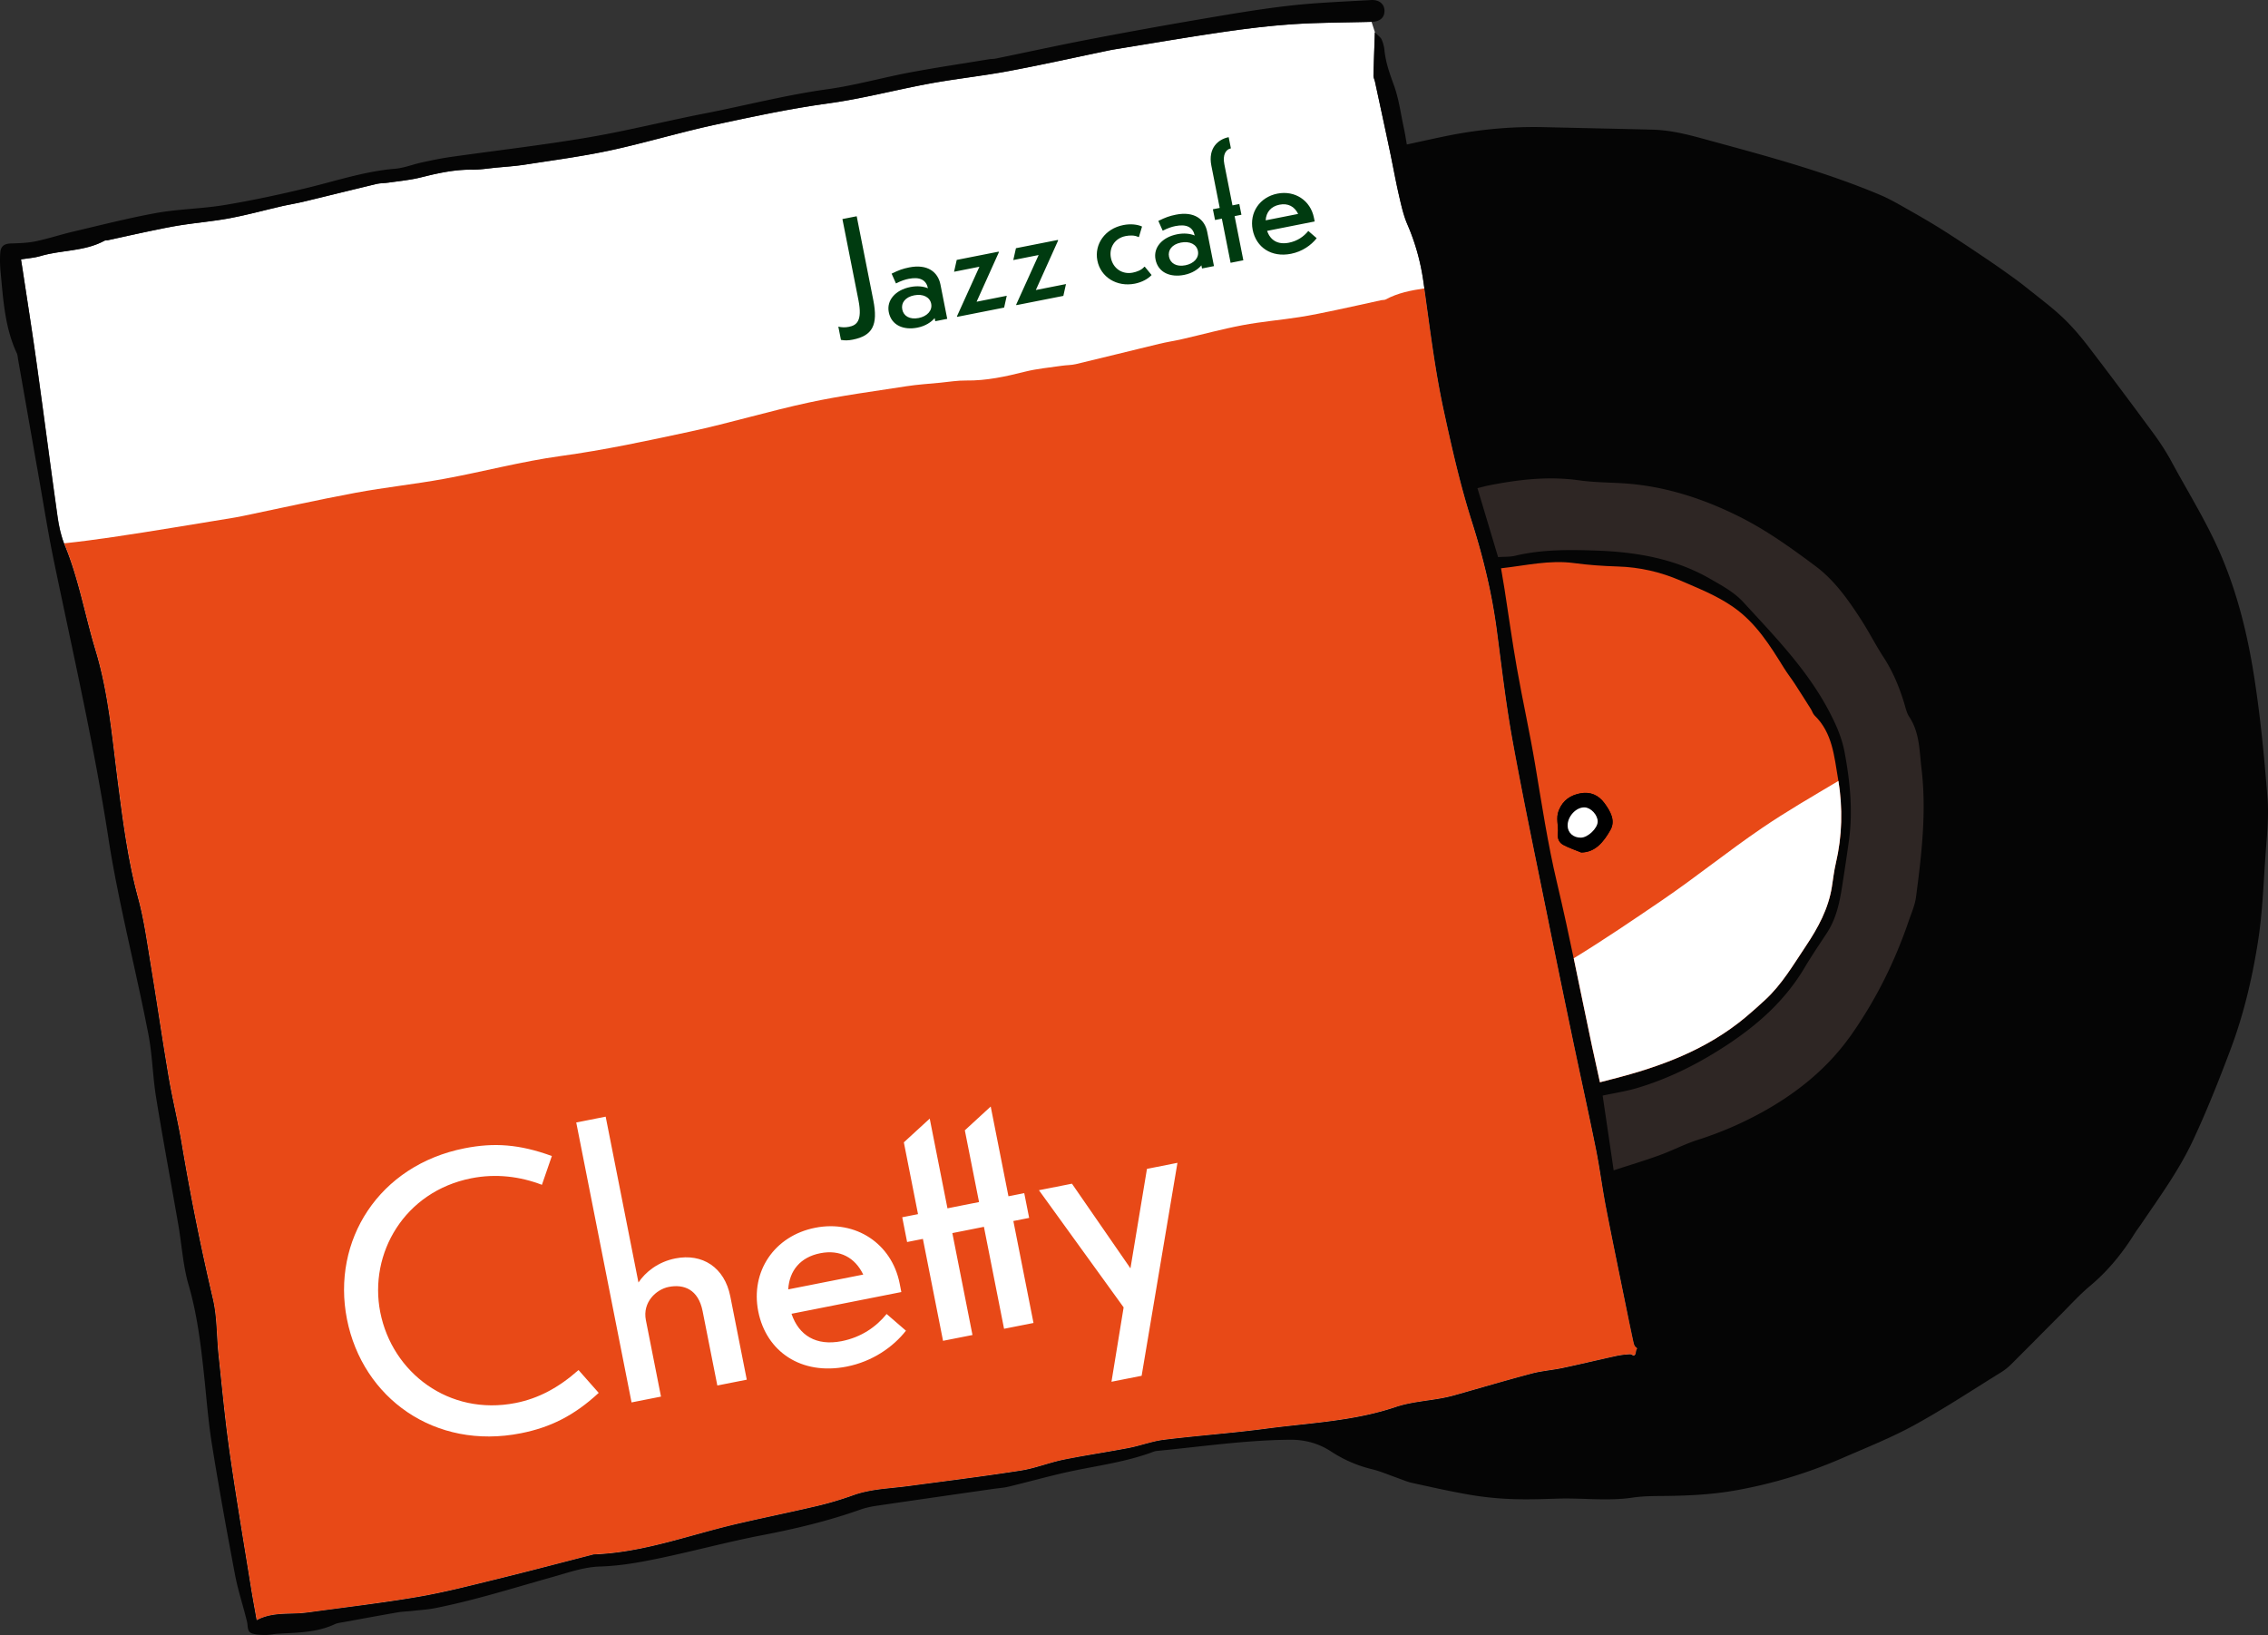 <svg version="1.1" id="レイヤー_1" xmlns="http://www.w3.org/2000/svg" x="0" y="0" viewBox="0 0 604.71 435.88" xml:space="preserve"><rect x="0" y="0" width="604.71" height="435.88" fill="#333333" stroke="none"/><style>.st0{fill:#fff}.st1{fill:#e84917}</style><path class="st0" d="M436.54 359.57c-.13-.13-.15-.23-.1-.32-.56-.19-.75-.83-.89-1.48-.64-2.94-1.25-5.89-1.85-8.84-1.84-9.06-3.73-18.12-5.49-27.19-1-5.14-1.64-10.35-2.67-15.48-1.94-9.61-4.08-19.19-6.08-28.79-2.28-10.91-4.54-21.82-6.75-32.75-3.18-15.73-6.49-31.44-9.37-47.23-1.78-9.75-2.91-19.62-4.21-29.46-1.3-9.87-3.65-19.49-6.65-28.97-3.1-9.78-5.36-19.78-7.54-29.81-2.46-11.36-3.78-22.87-5.43-34.35-.75-5.2-2.14-10.22-4.25-15.08-1.05-2.43-1.62-5.08-2.23-7.68-.83-3.58-1.47-7.2-2.22-10.79-.59-2.83-1.2-5.66-1.8-8.49-.79-3.7-1.59-7.39-2.39-11.09-.12-.54-.41-1.08-.4-1.61.08-3.63.23-7.26.37-11.57l-.9-2.78h-.1c.16.32.3.67.3 1.09 0-.42-.14-.76-.3-1.09-6.99.19-13.99.17-20.95.63-6.33.42-12.65 1.22-18.94 2.13-9.48 1.38-18.93 3.01-28.39 4.55-.77.12-1.53.28-2.3.44-8.72 1.81-17.42 3.76-26.18 5.39-6.9 1.28-13.89 2.01-20.79 3.28-9.09 1.67-18.07 4.07-27.21 5.32-10.19 1.4-20.2 3.55-30.21 5.7-9.36 2.01-18.55 4.81-27.92 6.83-7.5 1.61-15.13 2.61-22.72 3.79-2.64.41-5.32.57-7.98.83-1.99.19-3.99.54-5.99.51-4.74-.07-9.28.93-13.84 2.08-2.79.7-5.69.95-8.54 1.37-1.1.16-2.24.13-3.31.38-6.49 1.55-12.96 3.17-19.45 4.73-1.84.44-3.72.73-5.56 1.15-4.67 1.07-9.29 2.34-13.99 3.23-4.37.82-8.82 1.19-13.22 1.88-2.96.46-5.9 1.09-8.84 1.71-3.48.73-6.95 1.52-10.43 2.27-.33.07-.71.01-.98.16-5.35 2.89-11.5 2.42-17.14 4.1-1.58.47-3.26.56-5.1.86.16 1.04.32 2 .47 2.96C7.34 80.6 8.7 89.08 9.89 97.58c1.87 13.36 3.58 26.74 5.47 40.1.37 2.63.95 5.32 1.96 7.76 3.72 9.02 5.35 18.63 8.16 27.9 3.49 11.5 4.43 23.42 5.96 35.24 1.35 10.39 2.66 20.76 5.43 30.93 1.52 5.57 2.3 11.35 3.24 17.07 1.67 10.12 3.13 20.27 4.85 30.39 1.02 6.04 2.52 12 3.53 18.04 2.32 13.86 5.09 27.61 8.3 41.29 1.13 4.83.96 9.96 1.5 14.94.92 8.64 1.73 17.3 2.95 25.9 1.73 12.14 3.79 24.22 5.73 36.33.44 2.74.95 5.46 1.49 8.47 3.77-2 7.58-1.64 11.32-1.85 1.11-.06 2.21-.19 3.31-.35 9.49-1.31 19.01-2.41 28.45-4.03 7.01-1.2 13.93-3 20.85-4.69 8.66-2.12 17.27-4.41 25.91-6.62 13.2-.46 25.49-5.17 38.16-8.12 7.16-1.67 14.37-3.12 21.53-4.81 3.25-.77 6.46-1.74 9.6-2.86 4.7-1.68 9.63-1.76 14.48-2.41 10.05-1.34 20.12-2.59 30.14-4.15 3.83-.6 7.51-2.11 11.32-2.89 5.78-1.18 11.63-2.02 17.42-3.13 3.16-.61 6.22-1.8 9.4-2.19 9.07-1.12 18.19-1.75 27.25-2.96 11.57-1.54 23.32-1.97 34.56-5.77 3.97-1.34 8.3-1.61 12.47-2.39 1.09-.21 2.18-.46 3.25-.76 6.86-1.93 13.69-3.95 20.57-5.78 2.68-.71 5.5-.91 8.23-1.48 4.68-.99 9.33-2.12 14.01-3.14 1.3-.28 2.63-.47 3.96-.52.23-.01.58.16.85.36.97-.11.45-1.25 1.04-1.83z"/><path class="st1" d="M436.43 359.25c-.56-.19-.75-.83-.89-1.48-.64-2.94-1.25-5.89-1.85-8.84-1.84-9.06-3.73-18.12-5.49-27.19-1-5.14-1.64-10.35-2.67-15.48-1.94-9.61-4.08-19.19-6.08-28.79-2.28-10.91-4.54-21.82-6.75-32.75-3.18-15.73-6.49-31.44-9.37-47.23-1.78-9.75-2.91-19.62-4.21-29.46-1.3-9.87-3.65-19.49-6.65-28.97-3.1-9.78-5.36-19.78-7.54-29.81-2.32-10.71-3.62-21.55-5.15-32.37-3.56.53-7.08 1.2-10.34 2.96-.31.17-.75.1-1.12.18-3.96.86-7.91 1.76-11.88 2.59-3.35.7-6.7 1.42-10.07 1.94-5.01.78-10.08 1.2-15.06 2.14-5.36 1.01-10.63 2.46-15.95 3.68-2.1.48-4.24.81-6.34 1.31-7.39 1.78-14.77 3.63-22.16 5.39-1.22.29-2.52.25-3.77.44-3.25.48-6.56.77-9.74 1.56-5.2 1.31-10.37 2.45-15.78 2.37-2.27-.03-4.55.36-6.82.58-3.03.3-6.09.48-9.1.95-8.65 1.35-17.34 2.48-25.89 4.32-10.67 2.29-21.14 5.48-31.81 7.78-11.41 2.46-22.82 4.91-34.43 6.5-10.42 1.43-20.65 4.17-31.01 6.07-7.86 1.44-15.84 2.27-23.7 3.73-9.98 1.86-19.89 4.08-29.83 6.14-.87.18-1.74.36-2.62.5-10.78 1.74-21.55 3.6-32.36 5.18-4.29.63-8.59 1.2-12.9 1.66.07.19.14.38.22.57 3.72 9.02 5.35 18.63 8.16 27.9 3.49 11.5 4.43 23.42 5.96 35.24 1.35 10.39 2.66 20.76 5.43 30.93 1.52 5.57 2.3 11.35 3.24 17.07 1.67 10.12 3.13 20.27 4.85 30.39 1.02 6.04 2.52 12 3.53 18.04 2.32 13.86 5.09 27.61 8.3 41.29 1.13 4.83.96 9.96 1.5 14.94.92 8.64 1.73 17.3 2.95 25.9 1.73 12.14 3.79 24.22 5.73 36.33.44 2.74.95 5.46 1.49 8.47 3.77-2 7.58-1.64 11.32-1.85 1.11-.06 2.21-.19 3.31-.35 9.49-1.31 19.01-2.41 28.45-4.03 7.01-1.2 13.93-3 20.85-4.69 8.66-2.12 17.27-4.41 25.91-6.62 13.2-.46 25.49-5.17 38.16-8.12 7.16-1.67 14.37-3.12 21.53-4.81 3.25-.77 6.46-1.74 9.6-2.86 4.7-1.68 9.63-1.76 14.48-2.41 10.05-1.34 20.12-2.59 30.14-4.15 3.83-.6 7.51-2.11 11.32-2.89 5.78-1.18 11.63-2.02 17.42-3.13 3.16-.61 6.22-1.8 9.4-2.19 9.07-1.12 18.19-1.75 27.25-2.96 11.57-1.54 23.32-1.97 34.56-5.77 3.97-1.34 8.3-1.61 12.47-2.39 1.09-.21 2.18-.46 3.25-.76 6.86-1.93 13.69-3.95 20.57-5.78 2.68-.71 5.5-.91 8.23-1.48 4.68-.99 9.33-2.12 14.01-3.14 1.3-.28 2.63-.47 3.96-.52.23-.01.58.16.85.36 1-.11.48-1.25 1.06-1.83-.15-.11-.17-.21-.13-.3z"/><path d="M604.58 212.81c-.85-11-1.92-22.01-3.64-32.89-1.74-11-4.42-21.82-8.87-32.16-3.72-8.64-8.7-16.58-13.15-24.81-1.43-2.64-3.1-5.17-4.88-7.59-5.69-7.72-11.42-15.41-17.26-23.02-2.09-2.73-4.35-5.37-6.84-7.73-2.91-2.74-6.14-5.14-9.27-7.65a99.046 99.046 0 0 0-4.81-3.62c-2.26-1.62-4.54-3.22-6.85-4.76-3.6-2.42-7.2-4.84-10.87-7.16-3.11-1.96-6.3-3.81-9.5-5.62-2.42-1.37-4.84-2.78-7.4-3.86-14.21-5.97-29.05-10.03-43.88-14.06-5.49-1.49-10.94-3.16-16.69-3.31-9.7-.25-19.4-.44-29.1-.67-8.96-.21-17.82.66-26.59 2.49-3.22.67-6.44 1.39-9.88 2.13-.29-1.64-.5-3.06-.81-4.46-.82-3.8-1.32-7.72-2.64-11.35-1.11-3.06-2.19-6.04-2.51-9.28-.1-.98-.36-1.99-.75-2.89-.26-.58-.9-.99-1.82-1.94-.15 4.31-.29 7.94-.37 11.57-.01.53.28 1.07.4 1.61.8 3.7 1.6 7.39 2.39 11.09.61 2.83 1.22 5.65 1.8 8.49.74 3.6 1.39 7.22 2.22 10.79.6 2.6 1.17 5.25 2.23 7.68 2.1 4.85 3.5 9.88 4.25 15.08 1.65 11.47 2.97 22.98 5.43 34.35 2.17 10.03 4.43 20.03 7.54 29.81 3.01 9.48 5.35 19.09 6.65 28.97 1.3 9.83 2.43 19.71 4.21 29.46 2.87 15.79 6.19 31.5 9.37 47.23 2.21 10.93 4.47 21.84 6.75 32.75 2.01 9.6 4.14 19.17 6.08 28.79 1.04 5.13 1.68 10.34 2.67 15.48 1.76 9.08 3.65 18.13 5.49 27.19.6 2.95 1.21 5.9 1.85 8.84.17.76.39 1.5 1.2 1.53-.11 0-.22-.02-.31-.05-.04.09-.03.19.1.32-.58.58-.06 1.72-1.06 1.83-.27-.2-.61-.37-.85-.36-1.33.05-2.66.24-3.96.52-4.67 1.02-9.33 2.15-14.01 3.14-2.73.58-5.54.77-8.23 1.48-6.88 1.82-13.72 3.85-20.57 5.78-1.07.3-2.16.56-3.25.76-4.16.78-8.5 1.05-12.47 2.39-11.24 3.8-22.99 4.23-34.56 5.77-9.05 1.2-18.18 1.84-27.25 2.96-3.17.39-6.24 1.59-9.4 2.19-5.79 1.12-11.64 1.95-17.42 3.13-3.81.78-7.49 2.29-11.32 2.89-10.02 1.56-20.08 2.81-30.14 4.15-4.85.65-9.78.73-14.48 2.41-3.14 1.12-6.36 2.1-9.6 2.86-7.16 1.69-14.37 3.14-21.53 4.81-12.67 2.95-24.96 7.66-38.16 8.12-8.63 2.21-17.25 4.5-25.91 6.62-6.92 1.69-13.84 3.49-20.85 4.69-9.44 1.62-18.96 2.72-28.45 4.03-1.1.15-2.2.29-3.31.35-3.74.21-7.56-.15-11.32 1.85-.53-3.02-1.05-5.74-1.49-8.47-1.94-12.1-4-24.19-5.73-36.33-1.23-8.6-2.03-17.26-2.95-25.9-.53-4.98-.36-10.11-1.5-14.94a652.73 652.73 0 0 1-8.3-41.29c-1.01-6.04-2.51-12-3.53-18.04-1.71-10.11-3.17-20.27-4.85-30.39-.94-5.71-1.73-11.5-3.24-17.07-2.77-10.16-4.08-20.54-5.43-30.93-1.53-11.82-2.47-23.74-5.96-35.24-2.81-9.27-4.44-18.88-8.16-27.9-1.01-2.44-1.59-5.13-1.96-7.76-1.89-13.36-3.6-26.74-5.47-40.1-1.15-8.51-2.51-16.99-3.8-25.47-.15-.96-.3-1.93-.47-2.96 1.84-.3 3.53-.4 5.1-.86 5.64-1.68 11.79-1.21 17.14-4.1.28-.15.66-.09.98-.16 3.48-.76 6.95-1.55 10.43-2.27 2.94-.61 5.88-1.24 8.84-1.71 4.4-.69 8.85-1.06 13.22-1.88 4.7-.89 9.33-2.16 13.99-3.23 1.84-.42 3.72-.71 5.56-1.15 6.49-1.56 12.96-3.18 19.45-4.73 1.07-.26 2.21-.22 3.31-.38 2.85-.42 5.76-.67 8.54-1.37 4.56-1.15 9.1-2.15 13.84-2.08 1.99.03 3.99-.32 5.99-.51 2.66-.26 5.34-.42 7.98-.83 7.59-1.18 15.22-2.18 22.72-3.79 9.36-2.01 18.55-4.81 27.92-6.83 10.01-2.16 20.03-4.31 30.21-5.7 9.14-1.25 18.12-3.66 27.21-5.32 6.9-1.26 13.9-1.99 20.79-3.28 8.76-1.63 17.46-3.58 26.18-5.39.76-.16 1.53-.32 2.3-.44 9.46-1.53 18.91-3.16 28.39-4.55 6.28-.92 12.61-1.71 18.94-2.13 7-.47 14.04-.44 21.06-.64 2.19-.06 3.41-1.05 3.47-2.78.07-1.86-1.3-3.17-3.57-3.04-7.35.43-14.72.69-22.02 1.53-8.08.93-16.11 2.33-24.12 3.69-9.67 1.65-19.32 3.4-28.95 5.25-8.31 1.6-16.58 3.41-24.87 5.11-.65.13-1.33.11-1.99.22-7.04 1.16-14.09 2.2-21.1 3.52-7.33 1.38-14.56 3.44-21.93 4.46-11.07 1.53-21.86 4.35-32.79 6.48-10.39 2.02-20.67 4.62-31.1 6.39-12.18 2.06-24.47 3.47-36.71 5.21-2.53.36-5.04.9-7.54 1.44-2.39.52-4.73 1.48-7.14 1.68-8.06.67-15.67 3.23-23.44 5.11-7.24 1.75-14.54 3.32-21.88 4.54-6.03 1.01-12.23 1.06-18.25 2.13-7.44 1.34-14.77 3.23-22.13 4.95-3.36.79-6.65 1.88-10.02 2.59-2.14.45-4.37.53-6.57.59-1.77.05-2.79.6-2.94 2.4-.15 1.77-.08 3.57.09 5.34.7 7.32 1.12 14.7 4.31 21.53.23.49.24 1.08.34 1.63 1.76 9.99 3.5 19.98 5.27 29.97 1.44 8.12 2.71 16.27 4.39 24.34 5.08 24.45 10.65 48.8 14.45 73.5.93 6.05 2.11 12.07 3.36 18.06 2.37 11.34 5.06 22.63 7.26 34 1.08 5.56 1.16 11.31 2.07 16.91 1.84 11.33 3.96 22.61 5.92 33.92.93 5.37 1.24 10.91 2.76 16.11 2.23 7.67 3.19 15.48 4.04 23.34.69 6.32 1.14 12.68 2.14 18.94 1.87 11.66 3.98 23.29 6.18 34.9.8 4.25 2.2 8.38 3.21 12.59.28 1.16-.06 2.64 1.38 3.1 1.13.36 2.4.38 3.61.38 1.11 0 2.21-.27 3.32-.33 5.11-.29 10.26-.29 15.05-2.52.69-.32 1.5-.41 2.27-.55 4.82-.88 9.64-1.77 14.47-2.61 1.31-.23 2.66-.25 3.99-.4 2.1-.24 4.22-.36 6.29-.78 10.5-2.11 20.7-5.34 30.99-8.23 4.17-1.17 8.42-2.69 12.68-2.82 5.87-.18 11.51-1.26 17.17-2.47 8.72-1.87 17.34-4.19 26.09-5.87 8.89-1.71 17.64-3.8 26.17-6.82 1.36-.48 2.79-.8 4.22-1.01 10.36-1.53 20.73-3.01 31.1-4.5 1.43-.21 2.9-.29 4.3-.63 4.76-1.15 9.48-2.46 14.24-3.57 8.13-1.89 16.49-2.77 24.36-5.74.51-.19 1.09-.23 1.64-.28 11.53-1.13 23-2.8 34.64-2.91 4.15-.04 7.76.99 11 3.1 3.43 2.24 7.01 3.8 10.96 4.76 2.26.55 4.42 1.5 6.63 2.27 1.37.48 2.7 1.09 4.11 1.39 5.11 1.12 10.22 2.28 15.38 3.16 3.61.62 7.29.98 10.96 1.13 4.11.16 8.25.03 12.37-.11 6.67-.22 13.35.72 20.03-.27 2.53-.38 5.11-.41 7.68-.43 6.58-.05 13.13-.32 19.64-1.47 9.93-1.75 19.5-4.67 28.73-8.69 6.43-2.8 12.99-5.4 19.12-8.77 7.9-4.33 15.43-9.32 23.1-14.06.94-.58 1.83-1.29 2.62-2.07 4.43-4.4 8.8-8.85 13.21-13.26 2.6-2.6 5.08-5.36 7.9-7.71 4.77-3.99 8.6-8.72 11.87-13.96.59-.94 1.28-1.82 1.9-2.75 4.81-7.1 9.86-14.01 13.55-21.86 3.75-7.99 6.98-16.15 10.09-24.4 3.52-9.34 5.79-18.99 7.33-28.78 1.16-7.35 1.44-14.85 1.96-22.3.34-5.26.99-10.64.59-15.93z" fill="#050505"/><path class="st1" d="M400.22 151.5c6.64-.73 12.91-2.27 19.44-1.39 3.85.52 7.76.79 11.64.91 5.88.17 11.47 1.46 16.84 3.79 4.79 2.08 9.63 3.97 14 7.02 6.08 4.24 9.8 10.26 13.56 16.32.88 1.42 1.92 2.73 2.83 4.13 1.45 2.23 2.87 4.48 4.29 6.73.36.56.54 1.28 1 1.73 4.78 4.62 5.23 10.93 6.25 16.85 1.28 7.49 1.15 15.08-.6 22.57-.48 2.06-.72 4.17-1.05 6.27-.93 5.87-3.71 10.97-6.94 15.79-3.34 4.99-6.39 10.24-10.88 14.37-1.71 1.58-3.44 3.14-5.23 4.63-10.36 8.64-22.63 13.18-35.48 16.45-.97.25-1.93.5-3.31.86-.71-3.21-1.41-6.31-2.07-9.42-3.1-14.61-5.93-29.28-9.38-43.81-2.48-10.44-4.06-21-5.83-31.55-1.44-8.57-3.34-17.06-4.85-25.62-1.24-7.02-2.21-14.09-3.31-21.14-.27-1.74-.58-3.47-.92-5.49zm21.37 75.76c3.75-.02 5.99-2.82 7.8-6.03 1.4-2.48-.02-4.95-1.58-7.09-1.59-2.2-3.82-3.14-6.42-2.65-2.6.49-4.64 1.78-5.76 4.5-.88 2.14-.04 4.14-.26 6.17-.16 1.47.35 2.48 1.45 3.08 1.52.82 3.18 1.36 4.77 2.02z"/><path d="M430.25 312c-1.02-6.94-1.98-13.41-2.94-19.93 3.14-.67 6.22-1.13 9.18-2.01 8.82-2.62 16.9-6.76 24.58-11.88 8.1-5.41 15.08-11.78 20.08-20.21 1.87-3.16 3.95-6.2 5.96-9.27 2.38-3.64 3.31-7.76 3.98-11.96.66-4.17 1.29-8.35 1.87-12.53 1.11-7.93.33-15.75-1.12-23.57-.74-4.01-2.33-7.56-4.22-11.14-5.85-11.09-14.52-19.94-22.85-29.02-2.41-2.63-5.81-4.46-8.97-6.27-9.34-5.34-19.7-7.07-30.23-7.43-7.19-.25-14.47-.32-21.59 1.38-1.38.33-2.87.24-4.55.36-1.83-6.11-3.63-12.13-5.5-18.38 1.22-.3 2.04-.53 2.87-.7 8.01-1.6 16.03-2.54 24.23-1.39 3.96.56 8 .55 12 .81 10.72.72 20.74 3.94 30.32 8.67 7.43 3.66 14.15 8.49 20.74 13.41 5.03 3.76 8.69 8.94 12.09 14.2 2.12 3.27 3.88 6.77 6.01 10.04 2.46 3.78 4.17 7.86 5.48 12.14.39 1.28.66 2.68 1.37 3.75 2.81 4.22 2.71 9.04 3.28 13.78 1.38 11.53.04 22.93-1.46 34.31-.29 2.17-1.23 4.27-1.95 6.37-3.65 10.71-8.61 20.74-15.1 30.05-6.06 8.7-13.9 15.21-23.06 20.41a94.998 94.998 0 0 1-18.03 7.87c-3.49 1.11-6.77 2.85-10.22 4.1-3.96 1.45-8.01 2.65-12.25 4.04z" fill="#2e2624"/><path d="M421.59 227.26c-1.59-.66-3.25-1.2-4.76-2.01-1.1-.6-1.61-1.61-1.45-3.08.22-2.03-.62-4.03.26-6.17 1.12-2.72 3.16-4.01 5.76-4.5 2.6-.49 4.83.45 6.42 2.65 1.56 2.14 2.97 4.61 1.58 7.09-1.81 3.2-4.06 6-7.81 6.02zm-.07-3.95c1.86-.03 4.43-2.48 4.47-4.26.03-1.77-1.8-3.77-3.5-3.81-2.28-.06-4.56 2.42-4.52 4.9.03 1.87 1.53 3.21 3.55 3.17z"/><path class="st0" d="M421.52 223.31c-2.02.04-3.52-1.3-3.55-3.17-.04-2.48 2.24-4.96 4.52-4.9 1.69.05 3.53 2.05 3.5 3.81-.04 1.78-2.61 4.23-4.47 4.26z"/><path d="M223.52 87.08c.9.21 1.81.25 2.81.05 2.03-.4 3.67-1.5 2.55-7.14l-4.27-21.59 3.81-.75 4.42 22.34c1.33 6.71-.23 9.52-5.49 10.56-1.16.23-2.15.25-3.13.06l-.7-3.53zm25.69-2.28c-.87 1.03-2.42 2.12-4.62 2.55-3.61.71-6.92-.57-7.62-4.14-.62-3.15 1.76-5.9 5.74-6.69 1.91-.38 3.5-.17 4.71.32-.48-2.23-2.16-3.1-5.15-2.51-.95.19-1.97.52-3.38 1.23l-1.16-2.61c1.92-.94 2.97-1.32 4.67-1.66 4.93-.98 7.69 1.24 8.35 4.55l1.81 9.16-3.19.63-.16-.83zm-.93-3.82c-.35-1.78-2.17-2.71-4.54-2.25-2.4.48-3.52 2.03-3.17 3.77.34 1.74 1.97 2.75 4.37 2.28 2.24-.44 3.7-1.98 3.34-3.8zM267.73 82l-12.52 2.47-.07-.12 6-13.24-6.76 1.34.71-3.16 11.15-2.2.11.11-5.96 13.24 8.04-1.59-.7 3.15zm15.79-3.12L271 81.35l-.07-.12 6-13.24-6.76 1.34.71-3.16 11.15-2.2.11.11-5.96 13.24 8.04-1.59-.7 3.15zm23.53-5.56c-.92 1-2.55 1.92-4.46 2.3-4.85.96-9.14-1.77-10-6.16s2.07-8.51 6.92-9.46c1.91-.38 3.75-.18 4.99.39l-.83 2.79-.12.02c-1.1-.56-2.46-.46-3.46-.26-2.82.56-4.44 3.03-3.89 5.81s3 4.49 5.82 3.93c.99-.2 2.29-.62 3.09-1.56l.12-.02 1.82 2.22zm13.28-2.58c-.87 1.03-2.42 2.12-4.62 2.55-3.61.71-6.92-.57-7.62-4.14-.62-3.15 1.76-5.9 5.74-6.69 1.91-.38 3.5-.17 4.71.32-.48-2.23-2.16-3.1-5.15-2.51-.95.19-1.97.52-3.38 1.23l-1.16-2.61c1.92-.94 2.97-1.32 4.67-1.66 4.93-.98 7.69 1.24 8.35 4.55l1.81 9.16-3.19.63-.16-.83zm-.93-3.82c-.35-1.78-2.17-2.71-4.54-2.25-2.4.48-3.52 2.03-3.17 3.77.34 1.74 1.97 2.76 4.37 2.28 2.24-.44 3.7-1.98 3.34-3.8zm9.78-9.3l2.33 11.77-3.4.67-2.33-11.77-1.82.36-.57-2.86 1.82-.36-2.23-11.27c-.93-4.68 1.8-7.03 4.62-7.59l.59 2.98c-1.33.26-2.25 1.69-1.75 4.22l2.17 10.98 1.82-.36.57 2.86-1.82.37zm15.04 10.04c-5.26 1.04-9.3-1.74-10.22-6.38-.91-4.6 1.85-8.72 6.58-9.66 4.68-.93 8.85 1.83 9.75 6.43l.2.99-12.68 2.51c.84 2.5 2.85 3.74 5.79 3.16 2.28-.45 3.98-1.65 5.19-3.14l2.23 1.93c-1.48 1.89-3.86 3.57-6.84 4.16zm-6.76-8.92l8.66-1.71c-.95-1.97-2.69-2.92-4.97-2.46-2.27.45-3.56 1.99-3.69 4.17z" fill="#003b10"/><path class="st0" d="M144.49 315.86c-5.81-2.23-12.24-3.05-18.84-1.74-17.8 3.52-27.36 20.02-24.26 35.72 3.18 16.07 18.3 27.7 36.1 24.18 6.03-1.19 11.43-4.05 16.76-8.78l5.38 6.09c-6.56 6.07-12.89 9.21-20.74 10.76-22.96 4.54-42.21-9.35-46.38-30.4-4.14-20.96 8.49-41.05 31.36-45.57 7.85-1.55 14.6-1.1 23.27 2.06l-2.65 7.68zm31.75 56.46l-7.85 1.55-14.75-74.63 7.85-1.55 8.74 44.21c1.84-2.75 5.18-5.5 9.86-6.42 7.18-1.42 13.1 2.38 14.63 10.13l4.39 22.2-7.85 1.55-3.92-19.81c-1.15-5.84-5.02-7.26-9.03-6.47-3.35.66-7.05 4.08-6.1 8.86l4.03 20.38zm49.52-8c-12.15 2.4-21.47-4.01-23.59-14.72-2.1-10.62 4.27-20.13 15.18-22.29 10.81-2.14 20.42 4.22 22.52 14.84l.45 2.3-29.28 5.79c1.94 5.78 6.58 8.64 13.37 7.3 5.26-1.04 9.19-3.81 11.99-7.24l5.15 4.45c-3.4 4.34-8.9 8.21-15.79 9.57zm-15.6-20.58l20-3.95c-2.19-4.54-6.2-6.73-11.46-5.69-5.27 1.04-8.24 4.61-8.54 9.64zm60.03-18.23l4.21-.83-1.31-6.6-4.21.83-4.73-23.92-6.9 6.34 3.79 19.13-4.21.83-4.21.84-4.73-23.92-6.9 6.33 3.78 19.14-4.21.83 1.3 6.6 4.21-.83 5.37 27.17 7.85-1.55-5.37-27.17 4.21-.83 4.21-.84 5.37 27.18 7.85-1.55zm34.2 41.26l-8.04 1.59 3.24-19.83-22.58-31.23 8.8-1.74 15.6 22.57 4.4-26.52 8.13-1.61-9.55 56.77zM469.72 220.8c-9.02 6.14-17.53 13.04-26.54 19.18-7.77 5.29-15.54 10.57-23.58 15.49 1.65 7.88 3.25 15.76 4.92 23.63.66 3.11 1.36 6.21 2.07 9.42 1.38-.36 2.34-.61 3.31-.86 12.86-3.27 25.12-7.81 35.48-16.45 1.79-1.49 3.52-3.05 5.23-4.63 4.49-4.13 7.54-9.38 10.88-14.37 3.23-4.82 6.01-9.92 6.94-15.79.33-2.09.57-4.21 1.05-6.27 1.71-7.29 1.87-14.67.7-21.97-6.89 4.11-13.85 8.11-20.46 12.62z"/></svg>
